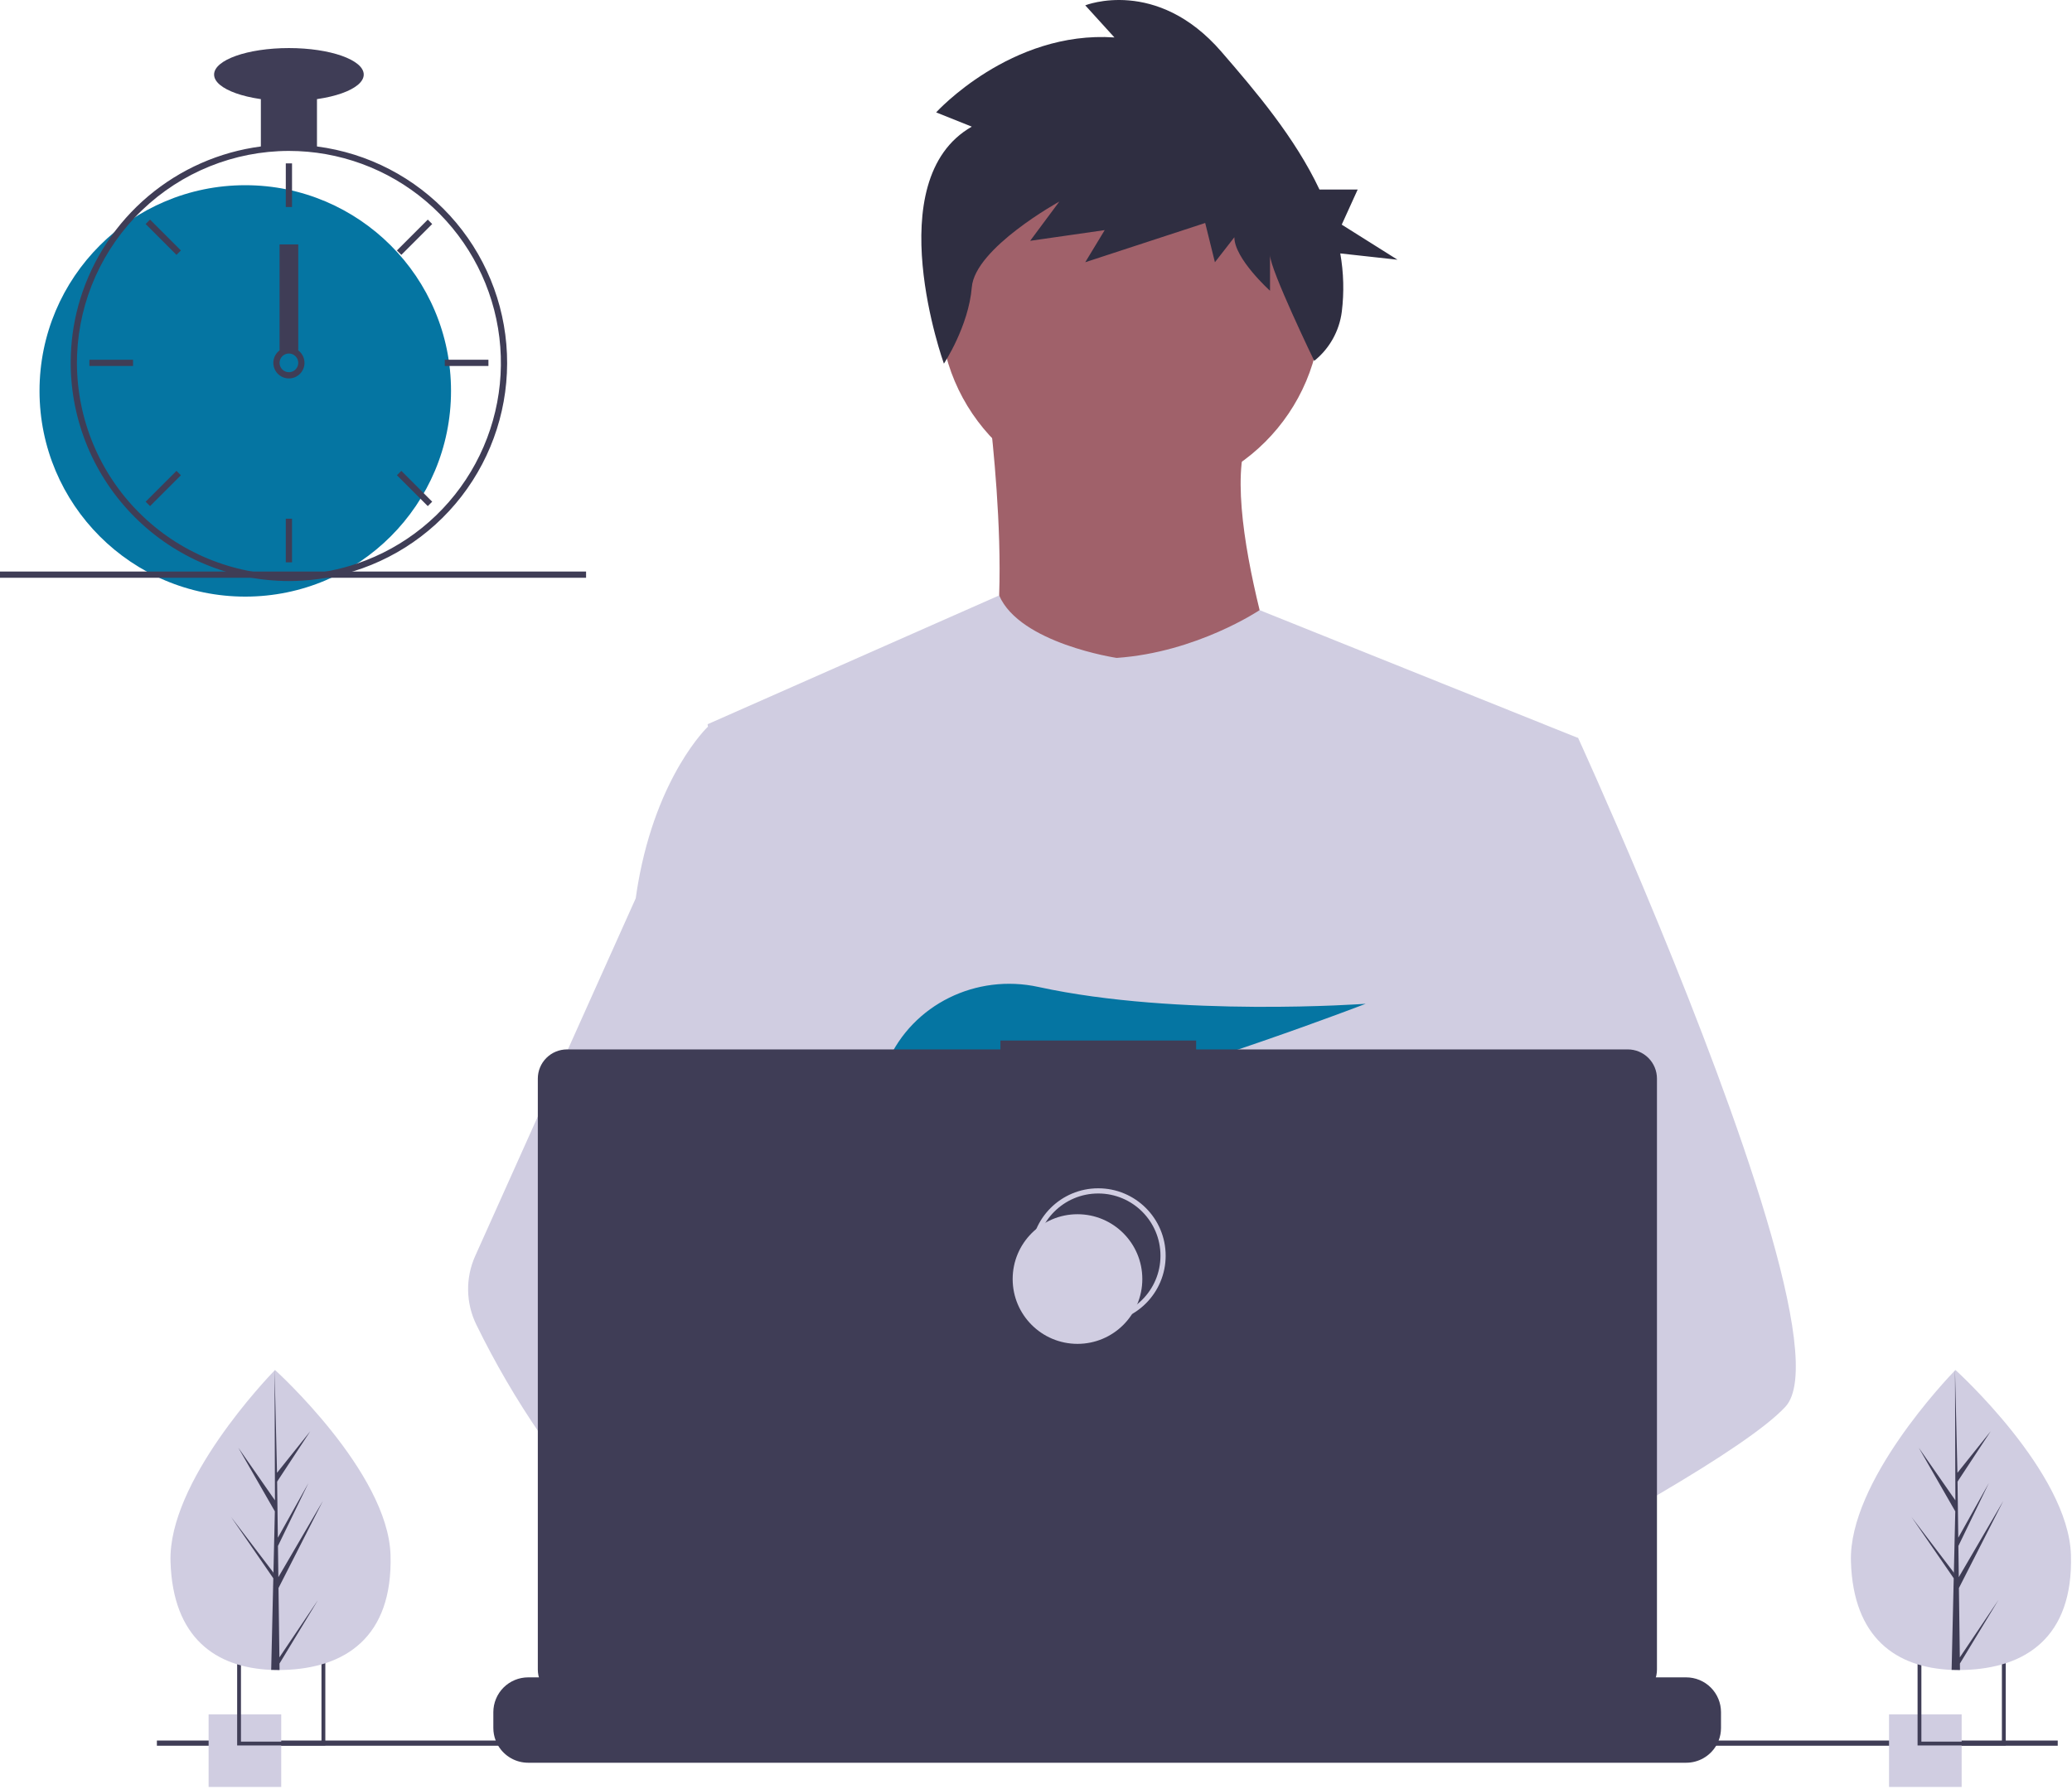 <svg width="799" height="690" viewBox="0 0 799 690" fill="none" xmlns="http://www.w3.org/2000/svg">
<g clip-path="url(#clip0_305_163)">
<path d="M435.922 191.941C476.534 191.941 509.458 159.018 509.458 118.405C509.458 77.792 476.534 44.869 435.922 44.869C395.309 44.869 362.385 77.792 362.385 118.405C362.385 159.018 395.309 191.941 435.922 191.941Z" fill="#A0616A"/>
<path d="M381.036 155.173C381.036 155.173 394.89 259.615 373.576 271.339C352.261 283.062 500.399 284.127 500.399 284.127C500.399 284.127 467.361 193.539 482.281 165.83L381.036 155.173Z" fill="#A0616A"/>
<path d="M608.57 284.656L596.25 340.756L570.2 459.446L569.42 465.946L560.43 541.196L554.45 591.186L550.44 624.766C526.06 637.296 508.39 645.946 508.39 645.946C508.39 645.946 506.87 638.326 504.42 628.576C487.31 633.706 455.65 642.216 428.82 643.916C438.59 654.806 443.08 665.036 436.99 672.586C418.61 695.346 342.73 647.666 316.19 629.886C315.572 634.143 315.338 638.447 315.49 642.746L295.18 627.126L297.19 591.186L300.58 530.376L304.84 454.116C303.497 450.851 302.371 447.5 301.47 444.086C295.25 421.966 287.7 377.796 281.91 340.756C277.25 310.946 273.75 285.756 273.01 280.396C272.91 279.696 272.86 279.336 272.86 279.336L385.29 229.656C393.28 248.186 430.59 253.756 430.59 253.756C461.5 251.626 485.73 235.326 485.73 235.326L608.57 284.656Z" fill="#D0CDE1"/>
<path d="M516.92 624.636C516.92 624.636 512.16 626.266 504.42 628.576C487.31 633.706 455.65 642.216 428.82 643.916C405.72 645.396 386.2 641.836 382.63 626.766C381.1 620.286 383.27 614.956 388 610.576C402.12 597.486 439 592.796 468.25 591.186C476.51 590.736 484.15 590.526 490.51 590.446C501.31 590.306 508.39 590.526 508.39 590.526L508.56 591.186L516.92 624.636Z" fill="#A0616A"/>
<path d="M374.746 48.847L360.997 43.342C360.997 43.342 389.746 11.691 429.744 14.444L418.494 2.059C418.494 2.059 445.993 -8.95 470.992 19.948C484.134 35.139 499.339 52.996 508.817 73.111H523.542L517.396 86.643L538.906 100.175L516.829 97.744C518.144 105.154 518.346 112.719 517.428 120.189C516.481 127.661 512.668 134.473 506.793 139.187C506.793 139.187 489.741 103.891 489.741 98.387V112.148C489.741 112.148 475.992 99.763 475.992 91.506L468.492 101.139L464.743 86.002L418.495 101.139L425.994 88.754L397.245 92.883L408.495 77.745C408.495 77.745 375.997 95.635 374.746 110.772C373.497 125.909 363.984 140.253 363.984 140.253C363.984 140.253 338.498 69.489 374.746 48.847Z" fill="#2F2E41"/>
<path d="M688.5 542.566C681.01 550.686 662.45 562.916 639.95 576.156C631.58 581.076 622.67 586.146 613.58 591.186C591.89 603.216 569.18 615.136 550.44 624.766C526.06 637.296 508.39 645.946 508.39 645.946C508.39 645.946 506.87 638.326 504.42 628.576C501.14 615.526 496.2 598.656 491.05 591.186C490.87 590.926 490.69 590.686 490.51 590.446C489.01 588.476 487.5 587.326 486.01 587.326L560.43 541.196L592.59 521.256L569.42 465.946L540.36 396.566L557.9 340.756L575.53 284.656H608.57C608.57 284.656 619.51 308.536 633.5 341.836C635.59 346.816 637.75 352.006 639.95 357.366C668.73 427.366 704.61 525.116 688.5 542.566Z" fill="#D0CDE1"/>
<path d="M436.99 672.586C418.61 695.346 342.73 647.666 316.19 629.886C310.41 626.016 306.97 623.566 306.97 623.566L331.25 591.186L338.94 580.936C338.94 580.936 345.82 584.586 355.99 590.526C356.36 590.746 356.73 590.966 357.11 591.186C365.88 596.336 376.89 603.066 388 610.576C403.33 620.946 418.83 632.776 428.82 643.916C438.59 654.805 443.08 665.036 436.99 672.586Z" fill="#A0616A"/>
<path d="M355.99 590.527C353.276 590.516 350.567 590.737 347.89 591.186C324.9 595.137 318.12 615.947 316.19 629.887C315.572 634.144 315.338 638.448 315.49 642.746L295.18 627.126L287.78 621.436C269.97 615.227 254.1 604.197 240.34 591.186C228.403 579.7 217.695 567.002 208.39 553.296C199.122 539.788 190.86 525.617 183.67 510.897C181.664 506.789 180.586 502.29 180.512 497.719C180.437 493.149 181.369 488.617 183.24 484.447L208.39 428.397L245.15 346.477C245.42 344.527 245.717 342.62 246.04 340.757C253.33 298.957 272.86 280.396 272.86 280.396H287.78L297.76 340.757L310.16 415.746L301.47 444.087L281.39 509.536L300.58 530.376L355.99 590.527Z" fill="#D0CDE1"/>
<path d="M372.877 415.806L385.631 430.686C390.37 429.783 395.319 428.721 400.416 427.529L396.752 415.806L405.71 426.256C459.707 412.975 526.637 387.155 526.637 387.155C526.637 387.155 454.38 392.453 400.428 380.666C376.558 375.451 351.998 387.284 342.202 409.668C336.509 422.679 337.403 433.951 357.596 433.951C364.419 433.835 371.224 433.195 377.949 432.037L372.877 415.806Z" fill="#0575A2"/>
<path d="M663.65 660.386V666.456C663.654 668.122 663.345 669.774 662.74 671.326C662.472 672.018 662.147 672.687 661.77 673.326C660.578 675.327 658.887 676.983 656.862 678.133C654.838 679.283 652.549 679.887 650.22 679.886H203.67C201.342 679.887 199.053 679.283 197.028 678.133C195.003 676.983 193.312 675.327 192.12 673.326C191.743 672.687 191.419 672.018 191.15 671.326C190.545 669.774 190.237 668.122 190.24 666.456V660.386C190.24 658.623 190.587 656.876 191.262 655.246C191.936 653.617 192.926 652.136 194.173 650.889C195.42 649.642 196.901 648.652 198.53 647.978C200.16 647.303 201.906 646.956 203.67 646.956H229.41V644.126C229.41 644.053 229.425 643.98 229.453 643.912C229.481 643.844 229.522 643.782 229.574 643.73C229.626 643.678 229.688 643.637 229.756 643.609C229.824 643.581 229.897 643.566 229.97 643.566H243.4C243.474 643.566 243.547 643.581 243.615 643.609C243.683 643.637 243.744 643.678 243.797 643.73C243.849 643.782 243.89 643.844 243.918 643.912C243.946 643.98 243.96 644.053 243.96 644.126V646.956H252.35V644.126C252.35 644.053 252.364 643.98 252.393 643.912C252.421 643.844 252.462 643.782 252.514 643.73C252.566 643.678 252.628 643.637 252.696 643.609C252.764 643.581 252.837 643.566 252.91 643.566H266.34C266.414 643.566 266.487 643.581 266.555 643.609C266.623 643.637 266.684 643.678 266.736 643.73C266.788 643.782 266.83 643.844 266.858 643.912C266.886 643.98 266.9 644.053 266.9 644.126V646.956H275.3V644.126C275.3 644.053 275.315 643.98 275.343 643.912C275.371 643.844 275.412 643.782 275.464 643.73C275.516 643.678 275.578 643.637 275.646 643.609C275.714 643.581 275.787 643.566 275.86 643.566H289.29C289.364 643.566 289.437 643.581 289.505 643.609C289.573 643.637 289.634 643.678 289.686 643.73C289.739 643.782 289.78 643.844 289.808 643.912C289.836 643.98 289.85 644.053 289.85 644.126V646.956H298.24V644.126C298.24 644.053 298.255 643.98 298.283 643.912C298.311 643.844 298.352 643.782 298.404 643.73C298.456 643.678 298.518 643.637 298.586 643.609C298.654 643.581 298.727 643.566 298.8 643.566H312.23C312.304 643.566 312.377 643.581 312.445 643.609C312.513 643.637 312.574 643.678 312.626 643.73C312.678 643.782 312.72 643.844 312.748 643.912C312.776 643.98 312.79 644.053 312.79 644.126V646.956H321.18V644.126C321.18 644.053 321.194 643.98 321.223 643.912C321.251 643.844 321.292 643.782 321.344 643.73C321.396 643.678 321.458 643.637 321.526 643.609C321.594 643.581 321.667 643.566 321.74 643.566H335.17C335.244 643.566 335.317 643.581 335.385 643.609C335.453 643.637 335.514 643.678 335.566 643.73C335.618 643.782 335.66 643.844 335.688 643.912C335.716 643.98 335.73 644.053 335.73 644.126V646.956H344.13V644.126C344.13 644.053 344.144 643.98 344.173 643.912C344.201 643.844 344.242 643.782 344.294 643.73C344.346 643.678 344.408 643.637 344.476 643.609C344.544 643.581 344.617 643.566 344.69 643.566H358.12C358.194 643.566 358.267 643.581 358.335 643.609C358.403 643.637 358.464 643.678 358.516 643.73C358.568 643.782 358.61 643.844 358.638 643.912C358.666 643.98 358.68 644.053 358.68 644.126V646.956H367.07V644.126C367.07 644.053 367.084 643.98 367.113 643.912C367.141 643.844 367.182 643.782 367.234 643.73C367.286 643.678 367.348 643.637 367.416 643.609C367.484 643.581 367.557 643.566 367.63 643.566H472.83C472.904 643.566 472.977 643.581 473.045 643.609C473.113 643.637 473.174 643.678 473.226 643.73C473.279 643.782 473.32 643.844 473.348 643.912C473.376 643.98 473.39 644.053 473.39 644.126V646.956H481.79V644.126C481.79 644.053 481.804 643.98 481.833 643.912C481.861 643.844 481.902 643.782 481.954 643.73C482.006 643.678 482.068 643.637 482.136 643.609C482.204 643.581 482.277 643.566 482.35 643.566H495.78C495.928 643.568 496.07 643.627 496.175 643.732C496.279 643.837 496.339 643.978 496.34 644.126V646.956H504.73V644.126C504.73 644.053 504.745 643.98 504.773 643.912C504.801 643.844 504.842 643.782 504.894 643.73C504.946 643.678 505.008 643.637 505.076 643.609C505.144 643.581 505.217 643.566 505.29 643.566H518.72C518.794 643.566 518.867 643.581 518.935 643.609C519.003 643.637 519.065 643.678 519.117 643.73C519.169 643.782 519.21 643.844 519.238 643.912C519.266 643.98 519.28 644.053 519.28 644.126V646.956H527.67V644.126C527.67 644.053 527.685 643.98 527.713 643.912C527.741 643.844 527.782 643.782 527.834 643.73C527.886 643.678 527.948 643.637 528.016 643.609C528.084 643.581 528.157 643.566 528.23 643.566H541.66C541.734 643.566 541.807 643.581 541.875 643.609C541.943 643.637 542.005 643.678 542.057 643.73C542.109 643.782 542.15 643.844 542.178 643.912C542.206 643.98 542.22 644.053 542.22 644.126V646.956H550.62V644.126C550.62 644.053 550.635 643.98 550.663 643.912C550.691 643.844 550.732 643.782 550.784 643.73C550.836 643.678 550.898 643.637 550.966 643.609C551.034 643.581 551.107 643.566 551.18 643.566H564.61C564.757 643.568 564.898 643.628 565.001 643.733C565.104 643.838 565.161 643.979 565.16 644.126V646.956H573.56V644.126C573.56 644.053 573.575 643.98 573.603 643.912C573.631 643.844 573.672 643.782 573.724 643.73C573.776 643.678 573.838 643.637 573.906 643.609C573.974 643.581 574.047 643.566 574.12 643.566H587.55C587.624 643.566 587.697 643.581 587.765 643.609C587.833 643.637 587.895 643.678 587.947 643.73C587.999 643.782 588.04 643.844 588.068 643.912C588.096 643.98 588.11 644.053 588.11 644.126V646.956H596.5V644.126C596.5 644.053 596.515 643.98 596.543 643.912C596.571 643.844 596.612 643.782 596.664 643.73C596.716 643.678 596.778 643.637 596.846 643.609C596.914 643.581 596.987 643.566 597.06 643.566H610.49C610.564 643.566 610.637 643.581 610.705 643.609C610.773 643.637 610.835 643.678 610.887 643.73C610.939 643.782 610.98 643.844 611.008 643.912C611.036 643.98 611.05 644.053 611.05 644.126V646.956H650.22C651.984 646.956 653.731 647.303 655.36 647.978C656.99 648.652 658.471 649.642 659.718 650.889C660.965 652.136 661.954 653.617 662.629 655.246C663.304 656.876 663.651 658.623 663.65 660.386Z" fill="#3F3D56"/>
<path d="M793.5 671.326H60.5V673.326H793.5V671.326Z" fill="#3F3D56"/>
<path d="M627.695 404.757H461.252V401.326H385.78V404.757H218.651C215.665 404.757 212.801 405.943 210.69 408.054C208.578 410.166 207.392 413.029 207.392 416.015V643.927C207.392 646.913 208.578 649.776 210.69 651.888C212.801 653.999 215.665 655.185 218.651 655.185H627.695C630.68 655.185 633.544 653.999 635.656 651.888C637.767 649.776 638.953 646.913 638.953 643.927V416.015C638.953 414.537 638.662 413.073 638.096 411.707C637.53 410.341 636.701 409.1 635.656 408.054C634.61 407.009 633.369 406.18 632.003 405.614C630.637 405.048 629.173 404.757 627.695 404.757Z" fill="#3F3D56"/>
<path d="M423.5 509.326C437.307 509.326 448.5 498.133 448.5 484.326C448.5 470.519 437.307 459.326 423.5 459.326C409.693 459.326 398.5 470.519 398.5 484.326C398.5 498.133 409.693 509.326 423.5 509.326Z" stroke="#D0CDE1" stroke-width="2" stroke-miterlimit="10"/>
<path d="M415.5 518.326C429.307 518.326 440.5 507.133 440.5 493.326C440.5 479.519 429.307 468.326 415.5 468.326C401.693 468.326 390.5 479.519 390.5 493.326C390.5 507.133 401.693 518.326 415.5 518.326Z" fill="#D0CDE1"/>
<path d="M108.446 661.223H80.446V689.223H108.446V661.223Z" fill="#D0CDE1"/>
<path d="M91.45 639.223V673.223H125.45V639.223H91.45ZM123.97 671.743H92.92V640.703H123.97V671.743Z" fill="#3F3D56"/>
<path d="M756.446 661.223H728.446V689.223H756.446V661.223Z" fill="#D0CDE1"/>
<path d="M739.45 639.223V673.223H773.45V639.223H739.45ZM771.97 671.743H740.92V640.703H771.97V671.743Z" fill="#3F3D56"/>
<path d="M94.58 230.113C138.399 230.113 173.921 194.592 173.921 150.773C173.921 106.955 138.399 71.433 94.58 71.433C50.762 71.433 15.24 106.955 15.24 150.773C15.24 194.592 50.762 230.113 94.58 230.113Z" fill="#0575A2"/>
<path d="M122.229 56.49C115.045 55.576 107.775 55.576 100.591 56.49C84.586 58.591 69.521 65.24 57.181 75.647C44.842 86.053 35.747 99.781 30.976 115.202C28.805 122.229 27.577 129.514 27.321 136.864C27.285 137.886 27.261 138.92 27.261 139.954C27.283 162.264 36.156 183.655 51.932 199.431C67.708 215.207 89.099 224.08 111.41 224.103C113.201 224.103 114.992 224.042 116.759 223.934C120.908 223.674 125.03 223.103 129.093 222.227C148.495 218.055 165.798 207.161 177.947 191.468C190.096 175.776 196.308 156.295 195.487 136.467C194.666 116.638 186.864 97.738 173.459 83.104C160.054 68.47 141.909 59.044 122.229 56.49H122.229ZM137.748 217.347H137.736C130.959 219.659 123.905 221.062 116.759 221.518C114.992 221.638 113.201 221.698 111.41 221.698C89.738 221.672 68.961 213.051 53.637 197.727C38.313 182.402 29.692 161.626 29.665 139.954C29.665 138.92 29.689 137.886 29.725 136.864C30.552 115.744 39.516 95.762 54.741 81.101C69.967 66.44 90.273 58.237 111.41 58.209C130.776 58.21 149.513 65.087 164.283 77.613C179.052 90.14 188.895 107.503 192.057 126.61C195.22 145.716 191.496 165.325 181.55 181.942C171.604 198.559 156.082 211.106 137.748 217.347H137.748Z" fill="#3F3D56"/>
<path d="M112.612 63.018H110.208V79.847H112.612V63.018Z" fill="#3F3D56"/>
<path d="M57.858 84.701L56.158 86.401L68.058 98.302L69.758 96.602L57.858 84.701Z" fill="#3F3D56"/>
<path d="M34.474 138.752V141.156H51.303V138.752H34.474Z" fill="#3F3D56"/>
<path d="M56.158 193.506L57.858 195.206L69.758 183.306L68.058 181.606L56.158 193.506Z" fill="#3F3D56"/>
<path d="M153.061 96.602L154.762 98.302L166.662 86.401L164.962 84.701L153.061 96.602Z" fill="#3F3D56"/>
<path d="M171.516 138.752V141.156H188.346V138.752H171.516Z" fill="#3F3D56"/>
<path d="M154.762 181.606L153.061 183.306L164.962 195.206L166.662 193.506L154.762 181.606Z" fill="#3F3D56"/>
<path d="M112.612 200.061H110.208V216.89H112.612V200.061Z" fill="#3F3D56"/>
<path d="M115.016 135.145C113.976 134.365 112.71 133.943 111.41 133.943C110.109 133.943 108.844 134.365 107.803 135.145C107.091 135.687 106.505 136.376 106.084 137.165C105.552 138.182 105.322 139.33 105.421 140.473C105.52 141.616 105.944 142.708 106.643 143.618C107.343 144.528 108.288 145.218 109.368 145.608C110.447 145.998 111.616 146.071 112.735 145.817C113.855 145.564 114.878 144.996 115.685 144.18C116.492 143.363 117.048 142.333 117.288 141.211C117.528 140.088 117.441 138.921 117.039 137.846C116.636 136.771 115.934 135.834 115.016 135.145H115.016ZM111.41 143.56C110.454 143.558 109.539 143.177 108.863 142.501C108.187 141.825 107.806 140.91 107.803 139.954C107.808 139.225 108.03 138.513 108.441 137.91C108.793 137.4 109.271 136.99 109.828 136.718C110.386 136.447 111.004 136.324 111.622 136.361C112.241 136.398 112.84 136.595 113.361 136.931C113.881 137.268 114.306 137.733 114.595 138.281C114.883 138.83 115.025 139.444 115.007 140.064C114.988 140.683 114.811 141.288 114.49 141.819C114.17 142.349 113.718 142.789 113.179 143.094C112.639 143.399 112.03 143.56 111.41 143.56V143.56Z" fill="#3F3D56"/>
<path d="M122.229 35.368H100.591V57.007H122.229V35.368Z" fill="#3F3D56"/>
<path d="M111.41 38.975C127.344 38.975 140.261 34.4 140.261 28.757C140.261 23.114 127.344 18.539 111.41 18.539C95.476 18.539 82.559 23.114 82.559 28.757C82.559 34.4 95.476 38.975 111.41 38.975Z" fill="#3F3D56"/>
<path d="M115.016 94.272H107.803V135.145H115.016V94.272Z" fill="#3F3D56"/>
<path d="M226 220.44H0V222.845H226V220.44Z" fill="#3F3D56"/>
<path d="M150.594 599.754C151.527 631.704 132.859 643.412 109.43 644.097C108.886 644.113 108.345 644.122 107.805 644.126C106.719 644.134 105.643 644.116 104.577 644.072C83.389 643.192 66.617 631.945 65.75 602.231C64.852 571.482 103.019 531.528 105.882 528.573L105.887 528.57C105.996 528.458 106.052 528.401 106.052 528.401C106.052 528.401 149.661 567.806 150.594 599.754Z" fill="#D0CDE1"/>
<path d="M107.744 639.255L122.626 617.123L107.774 641.635L107.805 644.126C106.719 644.134 105.643 644.116 104.577 644.072L105.316 612.06L105.295 611.813L105.323 611.765L105.393 608.74L89.095 585.078L105.374 606.476L105.432 607.116L105.989 582.929L91.912 558.397L106.029 578.681L105.882 528.573L105.882 528.406L105.887 528.57L106.822 568.062L119.651 552.02L106.864 571.464L107.144 593.098L118.949 571.984L107.187 596.278L107.343 608.308L124.512 578.896L107.395 612.505L107.744 639.255Z" fill="#3F3D56"/>
<path d="M798.594 599.754C799.527 631.704 780.859 643.412 757.43 644.097C756.886 644.113 756.345 644.122 755.805 644.126C754.719 644.134 753.643 644.116 752.577 644.072C731.389 643.192 714.617 631.945 713.75 602.231C712.852 571.482 751.018 531.528 753.882 528.573L753.887 528.57C753.996 528.458 754.052 528.401 754.052 528.401C754.052 528.401 797.661 567.806 798.594 599.754Z" fill="#D0CDE1"/>
<path d="M755.744 639.255L770.626 617.123L755.774 641.635L755.805 644.126C754.719 644.134 753.643 644.116 752.577 644.072L753.316 612.06L753.295 611.813L753.323 611.765L753.393 608.74L737.095 585.078L753.374 606.476L753.432 607.116L753.989 582.929L739.912 558.397L754.029 578.681L753.882 528.573L753.882 528.406L753.887 528.57L754.822 568.062L767.651 552.02L754.864 571.464L755.144 593.098L766.949 571.984L755.187 596.278L755.343 608.308L772.512 578.896L755.395 612.505L755.744 639.255Z" fill="#3F3D56"/>
</g>
<defs>
<clipPath id="clip0_305_163">
<rect width="798.627" height="689.223" fill="white"/>
</clipPath>
</defs>
</svg>
